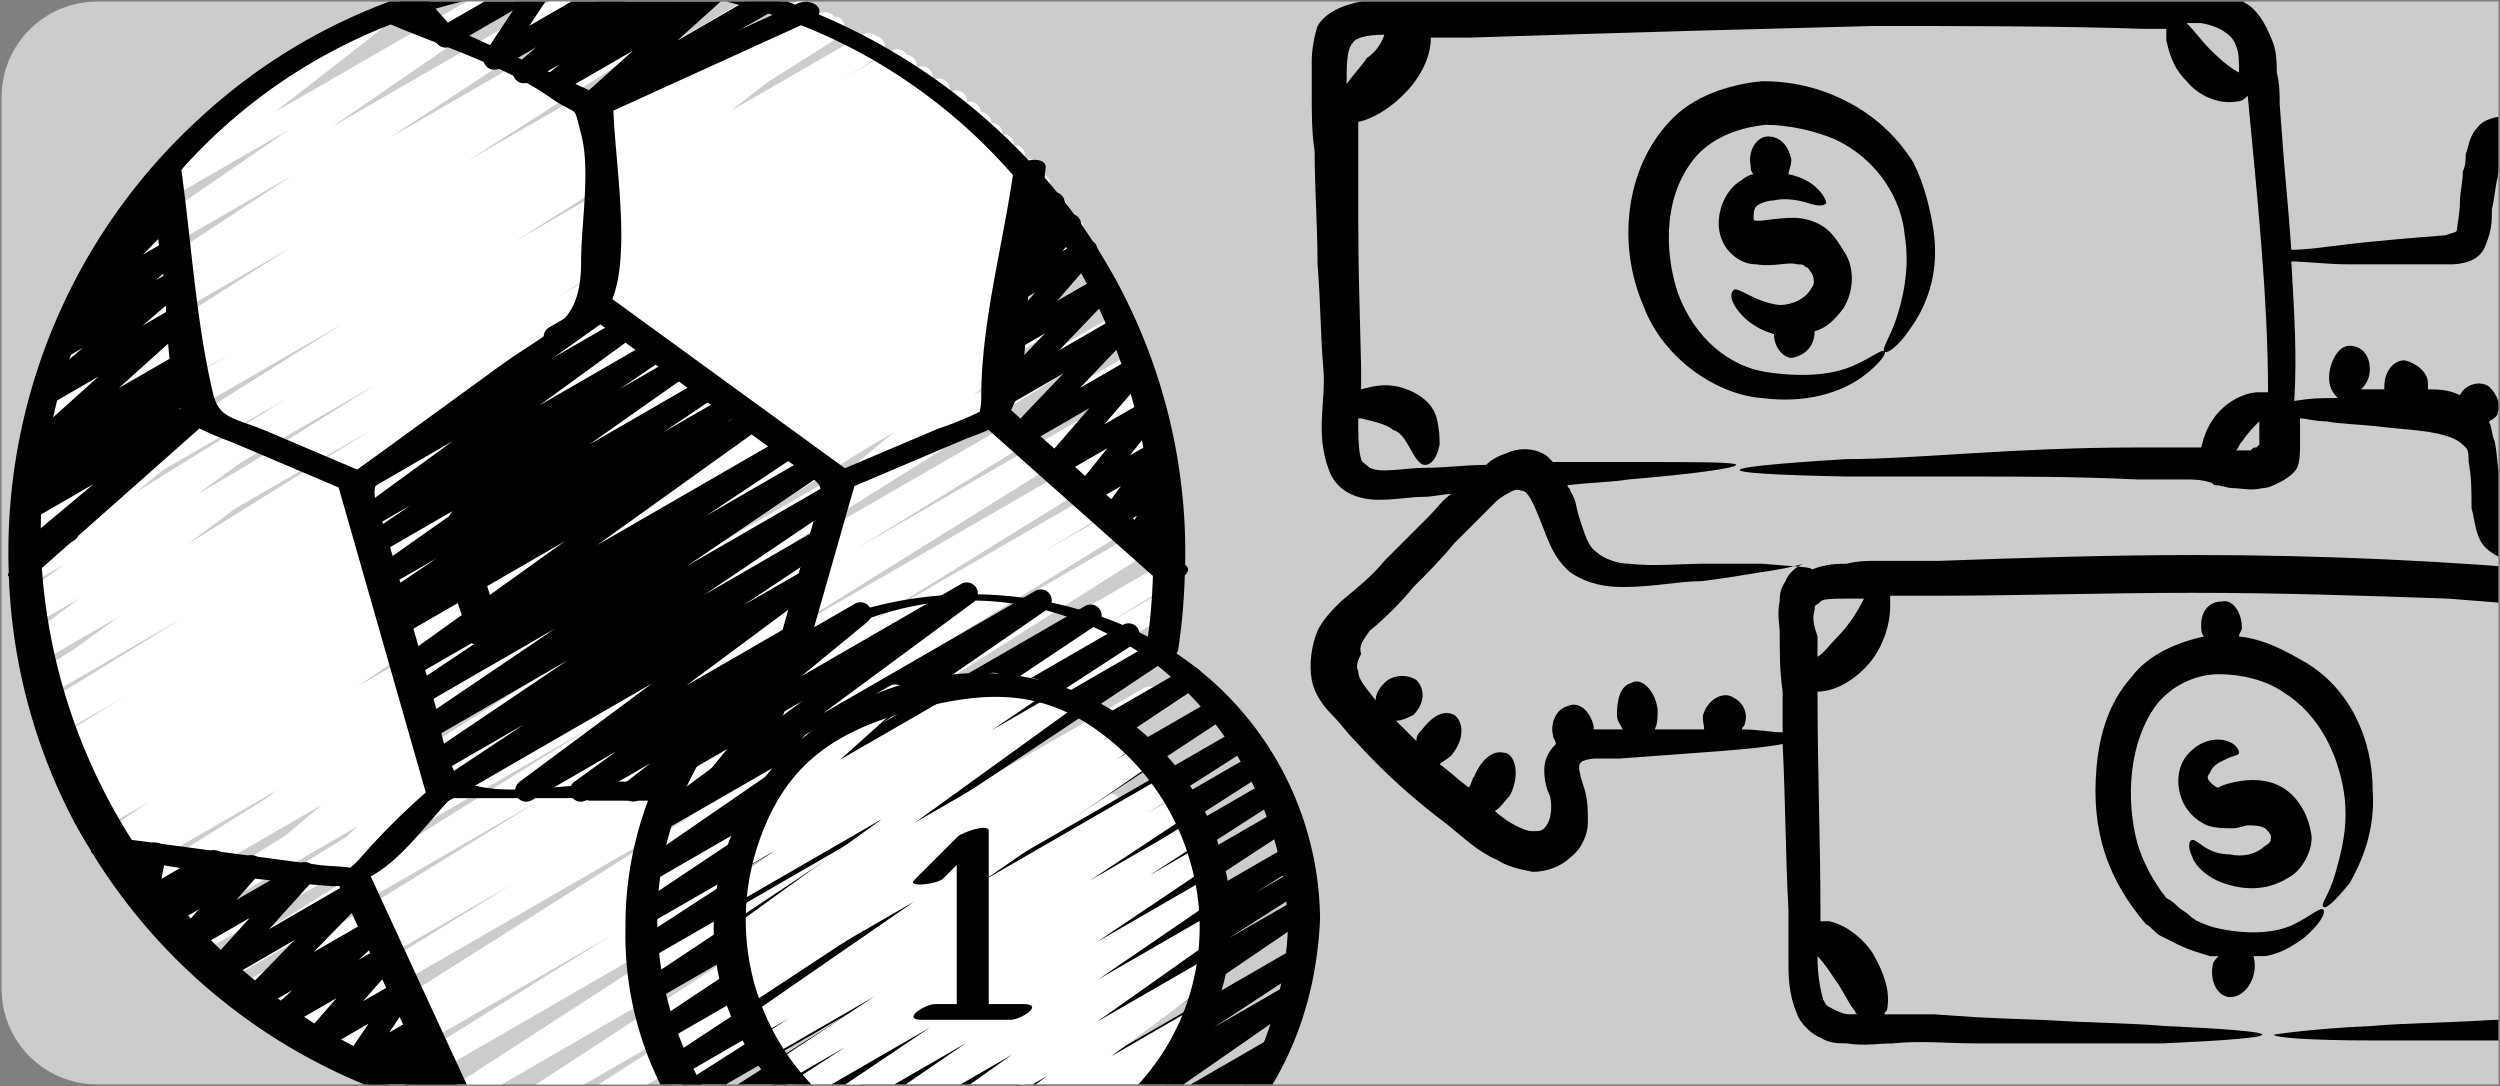 <?xml version="1.0" encoding="UTF-8"?>
<svg xmlns="http://www.w3.org/2000/svg" fill="none" viewBox="0 0 785 341">
  <rect x="0" y="0" width="785" height="341" fill="#808080" stroke="none"/>
  <g clip-path="url(#a)">
    <path fill="#fff" fill-opacity=".6" d="M.5 30.5c0-16.569 13.431-30 30-30h754v340h-754c-16.569 0-30-13.431-30-30v-280Z"></path>
    <g clip-path="url(#b)">
      <path fill="#fff" d="M177.128 355.066c-1.543.003-2.902-1.013-3.337-2.489-.435-1.48.159-3.067 1.457-3.899l53.461-34.3-66.764 38.545c-1.626.921-3.689.394-4.667-1.197-.981-1.591-.524-3.674 1.032-4.705l93.357-60.859-108.75 62.805c-1.619.882-3.648.336-4.61-1.238-.965-1.575-.524-3.626.997-4.671l109.734-71.078-123.348 71.218c-1.629.883-3.667.327-4.623-1.261-.956-1.59-.492-3.651 1.051-4.676l69.977-43.657-77.835 44.962c-1.639.904-3.702.346-4.658-1.264-.959-1.61-.464-3.686 1.114-4.696l22.117-13.532-26.549 15.329c-1.632.895-3.676.346-4.638-1.244-.963-1.591-.499-3.658 1.05-4.687l117.434-74.288-126.927 73.282c-1.635.889-3.68.327-4.632-1.27-.953-1.597-.476-3.661 1.079-4.68l71.441-44.044-76.073 43.891c-1.648.978-3.775.439-4.753-1.209-.981-1.648-.438-3.775 1.21-4.756l39.728-24.276-43.259 24.971c-1.638.921-3.715.371-4.68-1.241-.965-1.617-.467-3.706 1.121-4.712l95.453-59.093-100.571 58.061c-1.635.898-3.686.346-4.648-1.254-.959-1.6-.479-3.674 1.083-4.69l120.38-75.047-125.345 72.371c-1.645.978-3.775.441-4.756-1.203-.978-1.648-.441-3.776 1.203-4.757l90.243-55.568-93.897 54.209c-1.632.915-3.699.369-4.664-1.235-.968-1.603-.486-3.686 1.086-4.702l141.145-88.563-145.577 84.048c-1.629.883-3.667.327-4.623-1.263-.956-1.588-.492-3.648 1.051-4.674l141.062-88.392-145.085 83.76c-1.641.987-3.772.457-4.763-1.184-.987-1.642-.457-3.772 1.184-4.763l145.653-91.408-148.65 85.804c-1.645.918-3.718.356-4.674-1.267-.956-1.619-.445-3.708 1.149-4.705l29.054-17.615L27.9 253.746c-1.648.974-3.775.428-4.75-1.223-.975-1.648-.429-3.775 1.219-4.75l38.538-23.402-38.579 22.272c-1.638.905-3.699.346-4.658-1.26-.956-1.61-.464-3.69 1.114-4.699l71.364-43.66-71.307 41.164c-1.635.902-3.689.346-4.648-1.254-.959-1.6-.483-3.673 1.083-4.689l120.266-74.819-120.189 69.396c-1.645.978-3.775.441-4.756-1.204-.981-1.647-.441-3.775 1.203-4.756l81.483-50.076-80.803 46.638c-1.635.886-3.677.324-4.629-1.273-.953-1.598-.476-3.661 1.079-4.68l71.196-43.695-69.602 40.186c-1.638.943-3.731.403-4.705-1.219-.972-1.619-.47-3.721 1.133-4.724L116.52 135.033 10.99 195.954c-1.632.918-3.696.372-4.664-1.235-.965-1.603-.486-3.683 1.086-4.702l111.01-69.504L9.396 183.458c-1.645.99-3.778.46-4.769-1.185-.991-1.641-.46-3.778 1.184-4.765l84.722-52.645-81.15 46.866c-1.626.848-3.629.286-4.575-1.286-.946-1.568-.508-3.603 1.003-4.645l102.082-64.316-97.479 56.277c-1.641.988-3.775.454-4.763-1.187-.984-1.645-.451-3.775 1.191-4.763l65.621-40.846-60.842 35.125c-1.632.87-3.658.308-4.61-1.28-.949-1.587-.486-3.638 1.054-4.664l36.192-22.39-30.188 17.422c-1.632.933-3.712.396-4.686-1.213-.975-1.61-.489-3.702 1.095-4.715l80.781-51.527-73.346 42.364c-1.635.898-3.689.346-4.648-1.254-.959-1.601-.483-3.674 1.083-4.69l11.179-6.937-3.467 1.978c-1.622.924-3.686.394-4.667-1.197-.978-1.591-.524-3.67 1.032-4.705l73.237-48.149-60.795 35.128c-1.607.886-3.626.365-4.604-1.184-.981-1.553-.581-3.597.908-4.667l63.811-43.843-44.688 25.762c-1.578.911-3.594.448-4.613-1.064-1.019-1.511-.695-3.553.743-4.674L79.878 31.458c-1.473-.191-2.664-1.302-2.956-2.759-.292-1.457.378-2.94 1.667-3.686l37.188-21.501c1.578-.911 3.594-.448 4.614 1.064 1.019 1.511.695 3.553-.743 4.674L86.266 35.224l77.787-44.888c1.61-.921 3.664-.41 4.655 1.159.99 1.572.568 3.645-.959 4.702l-63.767 43.812 87.751-50.666c1.629-.975 3.737-.46 4.734 1.156.997 1.616.511 3.731-1.093 4.747l-73.228 48.142 90.431-52.206c1.632-.899 3.686-.346 4.645 1.254.962 1.6.482 3.674-1.08 4.689l-11.23 6.937 18.726-10.82c1.629-.911 3.686-.368 4.655 1.226.971 1.597.505 3.67-1.054 4.699L146.534 50.692l92.439-53.372c1.632-.873 3.661-.311 4.611 1.276.949 1.587.485 3.642-1.051 4.667L206.106 25.797 249.584.696c1.645-.984 3.775-.451 4.763 1.191.987 1.645.454 3.775-1.191 4.763l-65.487 40.761L260.1 5.595c1.635-.917 3.699-.368 4.667 1.235.965 1.603.486 3.683-1.089 4.702L161.485 75.917 272.73 11.691c1.635-.902 3.689-.346 4.648 1.254.959 1.6.483 3.674-1.083 4.689l-84.604 52.568L282.62 17.704c1.642-.988 3.775-.46 4.763 1.181.987 1.641.46 3.775-1.182 4.762L175.172 93.158l117.951-68.094c1.632-.902 3.686-.346 4.645 1.254.962 1.6.483 3.67-1.08 4.689L189.18 97.952l113.557-65.557a3.461 3.461 0 0 1 3.467-.048c1.079.603 1.759 1.74 1.775 2.978a3.471 3.471 0 0 1-1.693 3.026l-71.113 43.64 74.374-42.939c1.645-.981 3.772-.441 4.753 1.203.981 1.645.441 3.775-1.203 4.753l-81.578 50.149L316.65 46.009c1.641-.984 3.772-.451 4.756 1.194.984 1.641.451 3.772-1.191 4.756l-120.326 74.854 124.679-71.981c1.642-.908 3.702-.349 4.661 1.26.956 1.61.464 3.689-1.114 4.696l-71.336 43.64 73.317-42.307c1.641-.892 3.692-.327 4.642 1.28.952 1.607.46 3.677-1.112 4.683l-38.528 23.403 39.84-23c1.641-.892 3.692-.327 4.641 1.28.95 1.607.461 3.677-1.111 4.686l-29.13 17.65 29.679-17.129c1.639-.946 3.731-.403 4.706 1.216.971 1.622.47 3.724-1.134 4.728L196.978 172.304l148.516-85.741c1.636-.914 3.699-.368 4.668 1.235.965 1.603.485 3.686-1.089 4.702L208.116 180.835l142.982-82.537c1.642-.988 3.775-.457 4.763 1.184.987 1.642.457 3.772-1.184 4.76L213.45 192.827l142.385-82.197c1.632-.861 3.655-.292 4.598 1.295.943 1.584.482 3.632-1.051 4.658l-90.278 55.597 89.894-51.902c1.635-.898 3.689-.346 4.648 1.255.959 1.6.482 3.673-1.083 4.689l-120.405 75.095 119.532-69.005c1.635-.899 3.686-.346 4.648 1.254.959 1.6.48 3.673-1.082 4.689l-95.32 59.011 94.056-54.293c1.638-.908 3.702-.349 4.661 1.261.955 1.609.463 3.689-1.115 4.696l-39.957 24.387 37.071-21.397c1.639-.924 3.715-.371 4.677 1.242.965 1.613.47 3.702-1.117 4.708l-71.311 43.974 68.513-39.535c1.632-.933 3.712-.394 4.687 1.216.974 1.607.489 3.699-1.093 4.715l-117.446 74.257 114.221-65.942c1.638-.905 3.702-.346 4.657 1.264.959 1.61.464 3.686-1.114 4.696l-22.193 13.56 17.583-10.1c1.635-.946 3.73-.403 4.702 1.22.975 1.619.47 3.721-1.13 4.724L298.4 235.477l64.928-37.487c1.626-.928 3.696-.394 4.674 1.203.978 1.6.508 3.686-1.061 4.712L257.188 274.97l102.083-58.956c1.625-.946 3.711-.422 4.699 1.184.984 1.604.508 3.702-1.073 4.725l-93.329 60.829 83.731-48.336c1.635-1 3.768-.482 4.768 1.153.997 1.638.48 3.772-1.155 4.769L303.4 274.685l43.383-25.038c1.617-.883 3.639-.35 4.611 1.213.968 1.562.552 3.61-.953 4.667l-59.156 39.535 43.5-25.162c1.607-.911 3.645-.406 4.636 1.149.993 1.559.593 3.62-.912 4.69l-38.874 27.051 16.646-9.586c1.648-.863 3.68-.273 4.61 1.337.931 1.61.426 3.664-1.143 4.661l-87.537 50.549c-1.604.889-3.62.375-4.604-1.172-.984-1.546-.597-3.59.886-4.667l38.843-27.051-64.907 37.456c-1.616.879-3.638.349-4.607-1.213-.971-1.565-.555-3.613.953-4.671l59.175-39.535-79.089 45.701c-.527.305-1.127.467-1.733.467Z"></path>
      <path fill="#fff" d="M101.15 278.057c-1.422-.004-2.699-.874-3.219-2.198a3.463 3.463 0 0 1 .854-3.803l13.471-12.56-27.267 15.738c-1.553.873-3.518.425-4.54-1.035-1.022-1.461-.771-3.458.581-4.62l20.114-16.91-34.798 20.117c-1.581.905-3.594.435-4.607-1.079-1.016-1.515-.683-3.556.759-4.671l24.6-18.958-38.687 22.292c-1.61.956-3.689.463-4.696-1.118-1.006-1.581-.575-3.673.972-4.727l15.951-11.176-25.517 14.748c-1.61.904-3.651.387-4.636-1.182-.984-1.565-.565-3.629.953-4.686l15.634-10.661-15.7 9.064c-1.6.918-3.635.426-4.639-1.121-1-1.546-.619-3.606.87-4.689l38.351-27.778-39.897 23.025c-1.616.908-3.661.381-4.639-1.191-.981-1.574-.549-3.638.978-4.689l5.89-3.928-5.55 3.204c-1.594.914-3.619.429-4.626-1.108-1.003-1.534-.641-3.588.832-4.683l45.542-33.576-45.958 26.53c-1.597.918-3.635.426-4.636-1.12-1.003-1.55-.622-3.607.87-4.693l41.932-30.391-41.862 24.149c-1.6.934-3.645.448-4.655-1.102-1.01-1.549-.625-3.619.873-4.702l39.249-28.645-38.036 21.965c-1.584.908-3.604.432-4.613-1.095-1.01-1.524-.664-3.569.794-4.674l35.211-26.587-33.118 19.129c-1.591.898-3.61.406-4.61-1.127-.997-1.531-.635-3.575.832-4.671l19.418-14.233-16.805 9.677c-1.556.892-3.537.448-4.566-1.022-1.029-1.47-.765-3.483.606-4.639L52.814 137.02c-.238-1.425.432-2.854 1.686-3.578l8.484-4.855c1.556-.892 3.537-.45 4.566 1.023 1.029 1.47.765 3.48-.606 4.638l-26.829 22.527 37.801-21.812c1.591-.892 3.6-.4 4.597 1.127 1 1.524.644 3.562-.81 4.664l-19.421 14.23L88.882 139.63c1.587-.93 3.626-.46 4.642 1.073 1.019 1.534.66 3.597-.813 4.696l-35.195 26.565 45.53-26.286c1.597-.933 3.645-.447 4.651 1.102 1.01 1.55.625 3.62-.873 4.702l-39.284 28.661 43.64-25.2c1.597-.918 3.635-.422 4.635 1.124 1.004 1.546.623 3.607-.869 4.689l-41.955 30.407 41.713-24.06c1.591-.911 3.62-.425 4.623 1.108 1.006 1.534.641 3.588-.829 4.683l-45.52 33.563 45.478-26.254c1.619-.92 3.677-.397 4.661 1.188.981 1.581.537 3.66-1.007 4.702l-5.848 3.899 4.296-2.477c1.597-.917 3.632-.425 4.635 1.121 1.001 1.546.62 3.607-.87 4.693l-38.357 27.784 37.942-21.904c1.612-.908 3.651-.388 4.635 1.178.984 1.568.565 3.632-.952 4.689l-15.663 10.668 14.329-8.268c1.607-.911 3.645-.403 4.635 1.153.994 1.556.594 3.616-.911 4.686l-15.973 11.189 14.706-8.496c1.578-.908 3.595-.435 4.607 1.079 1.013 1.515.683 3.553-.758 4.671l-24.588 18.948 23.867-13.808c1.556-.892 3.537-.451 4.565 1.019 1.029 1.47.766 3.483-.606 4.639l-20.114 16.903 19.422-11.201c1.53-.902 3.492-.502 4.55.927 1.054 1.429.86 3.423-.451 4.623l-13.478 12.579.638-.359c1.648-.863 3.68-.273 4.61 1.337.93 1.61.426 3.664-1.143 4.661l-26.924 15.564c-.533.314-1.143.473-1.762.467ZM271.371 151.4c-1.464 0-2.772-.918-3.264-2.296-.495-1.378-.073-2.918 1.057-3.848l11.399-9.414-22.286 12.888c-1.59.904-3.61.419-4.613-1.112-1.003-1.527-.648-3.572.813-4.673l10.985-8.144-14.69 8.483c-1.6.915-3.639.416-4.636-1.136-.997-1.553-.606-3.61.889-4.69l9.017-6.407-12.331 7.109c-1.601.889-3.617.384-4.607-1.159-.988-1.54-.607-3.584.87-4.667l16.459-11.668-20.511 11.839c-1.597.908-3.622.416-4.622-1.124-1.001-1.54-.629-3.591.85-4.68l34.081-24.809-40.38 23.304c-1.603.886-3.622.375-4.607-1.171-.984-1.546-.593-3.591.889-4.671l32.538-22.713-38.011 21.917c-1.604.911-3.642.406-4.633-1.15-.993-1.559-.593-3.619.908-4.689l34.757-24.324-40.408 23.365c-1.613.924-3.664.409-4.655-1.159-.99-1.572-.568-3.642.959-4.702l28.235-19.349L198.8 105.61c-1.609.921-3.664.41-4.654-1.162-.991-1.569-.569-3.642.959-4.699l29.505-20.241-34.401 19.866c-1.604.915-3.639.413-4.636-1.137-.997-1.552-.606-3.613.889-4.689l42.31-30.213-39.3 22.673c-1.613.908-3.654.387-4.635-1.178-.985-1.568-.565-3.632.952-4.689l17.339-11.833-13.656 7.893c-1.606.924-3.657.419-4.651-1.146-.997-1.565-.584-3.635.933-4.699l18.866-13.179-15.148 8.741c-1.575.892-3.575.422-4.588-1.079-1.013-1.505-.698-3.534.724-4.658l31.963-24.914-28.099 16.224c-1.416.81-3.203.521-4.296-.692-1.092-1.21-1.19-3.019-.241-4.343l6.674-9.163-2.137 1.229c-1.648.86-3.68.27-4.61-1.34-.93-1.607-.425-3.664 1.143-4.661l16.307-9.404c1.416-.81 3.203-.521 4.296.689 1.092 1.213 1.19 3.023.238 4.347l-6.665 9.147 57.195-33.042c1.578-.914 3.591-.451 4.61 1.06 1.022 1.511.695 3.556-.74 4.677l-31.963 24.946 41.713-24.085c1.61-.924 3.658-.419 4.652 1.146.997 1.565.584 3.635-.934 4.699l-18.859 13.179 24.2-13.976c1.609-.873 3.619-.346 4.591 1.203.974 1.549.578 3.588-.908 4.658l-17.39 11.852 21.371-12.332c1.6-.914 3.639-.413 4.636 1.137.997 1.553.606 3.613-.889 4.689l-42.31 30.201 49.349-28.48c1.612-.921 3.664-.41 4.654 1.159.991 1.572.568 3.645-.959 4.702l-29.53 20.253 33.442-19.304c1.61-.895 3.638-.375 4.623 1.184.981 1.559.571 3.613-.931 4.677l-28.203 19.339 31.607-18.272c1.607-.908 3.642-.403 4.635 1.153.994 1.556.594 3.616-.911 4.689l-34.753 24.324 38.938-22.473c1.603-.889 3.619-.375 4.604 1.172.984 1.546.597 3.591-.889 4.67l-32.535 22.714 27.245-15.732c1.594-.908 3.62-.413 4.623 1.127 1 1.537.625 3.591-.851 4.68l-34.068 24.838 28.283-16.329c1.604-.924 3.655-.425 4.651 1.133 1.001 1.559.597 3.629-.911 4.699L304.81 94.894l11.179-6.452c1.6-.905 3.626-.403 4.623 1.14.994 1.543.613 3.594-.87 4.68l-9.017 6.423 3.877-2.242c1.59-.905 3.61-.419 4.613 1.111 1.003 1.527.648 3.572-.813 4.674l-10.998 8.15 5.709-3.296c1.562-.92 3.572-.482 4.61 1.01 1.035 1.489.746 3.527-.664 4.67l-11.398 9.398 5.813-3.349a3.472 3.472 0 0 1 3.55-.102c1.114.623 1.797 1.804 1.778 3.077a3.465 3.465 0 0 1-1.86 3.026l-41.831 24.149c-.53.298-1.13.45-1.74.438Z"></path>
      <path fill="#000" d="M362.198 177.943a3.471 3.471 0 0 1-2.896-1.572 3.474 3.474 0 0 1-.276-3.283l.499-1.124-1.108.632c-1.353.778-3.055.559-4.166-.537-1.111-1.095-1.352-2.797-.594-4.159l3.337-5.937-6.394 3.689c-1.423.819-3.226.531-4.318-.695-1.092-1.222-1.178-3.045-.203-4.366l5.902-7.943-9.712 5.619c-1.442.835-3.277.524-4.366-.74-1.089-1.266-1.121-3.124-.079-4.429l9.896-12.366-15.259 8.823c-1.464.845-3.324.508-4.404-.797-1.076-1.305-1.057-3.194.051-4.473l13.926-16.107-20.412 11.792c-1.493.851-3.385.482-4.449-.87-1.06-1.353-.971-3.28.21-4.528l16.558-17.338-18.806 10.849c-1.492.86-3.394.495-4.461-.861-1.063-1.356-.971-3.289.219-4.537l17.164-17.942-10.48 6.039c-1.464.845-3.325.508-4.404-.794-1.076-1.305-1.057-3.197.051-4.476l11.789-13.637-5.201 2.997c-1.457.829-3.299.495-4.375-.791-1.077-1.286-1.077-3.159-.003-4.445l5.321-6.312c-1.41.422-2.934-.089-3.801-1.276-.866-1.191-.889-2.797-.057-4.01l3.636-5.293a3.55 3.55 0 0 1-1.34-.603 3.465 3.465 0 0 1-1.308-3.572l2.397-10.401-.165-.257a3.461 3.461 0 0 1-.353-2.635c.235-.889.816-1.648 1.616-2.111l1.385-.791a3.529 3.529 0 0 1 3.803.209 3.471 3.471 0 0 1 1.318 3.572l-1.429 6.166 2.696-1.553c1.403-.81 3.181-.54 4.28.651 1.098 1.187 1.228 2.978.314 4.315l-2.464 3.591 3.045-1.753c1.457-.829 3.299-.498 4.375.784 1.076 1.286 1.08 3.156.01 4.445l-5.153 6.102 5.851-3.369c1.467-.845 3.328-.508 4.404.794 1.079 1.305 1.057 3.197-.048 4.477l-11.789 13.643 13.628-7.864c1.495-.864 3.394-.498 4.46.857 1.067 1.356.975 3.289-.215 4.537l-17.244 17.977 18.812-10.846c1.492-.854 3.384-.483 4.448.87 1.061 1.352.972 3.276-.209 4.524l-16.552 17.301 17.209-9.935c1.467-.841 3.327-.505 4.404.797 1.076 1.305 1.057 3.194-.048 4.477l-13.935 16.116 13.436-7.747c1.442-.825 3.271-.511 4.353.749 1.086 1.264 1.121 3.118.086 4.42l-9.89 12.36 8.322-4.794c1.422-.819 3.225-.524 4.318.702 1.092 1.225 1.174 3.048.196 4.368l-5.896 7.941 2.839-1.635c1.352-.778 3.054-.553 4.162.543 1.112 1.095 1.35 2.797.588 4.159l-3.385 6.02a3.518 3.518 0 0 1 3.502.695c1.121 1.007 1.464 2.62.848 3.994l-1.388 3.093c.75.279 1.378.816 1.775 1.511.953 1.657.384 3.775-1.27 4.731l-5.4 3.121c-.531.301-1.128.457-1.734.451ZM185.684 35.792c-1.435 0-2.724-.886-3.235-2.226a3.469 3.469 0 0 1 .921-3.823l15.37-13.808-23.765 13.719c-1.565.873-3.543.41-4.553-1.076-1.013-1.483-.724-3.493.664-4.632l4.654-3.737-9.468 5.464c-1.555.918-3.552.486-4.594-.987-1.041-1.473-.778-3.499.607-4.658l6.143-5.223-11.477 6.623c-1.394.806-3.159.546-4.261-.625-1.102-1.175-1.254-2.95-.365-4.293l8.753-13.227-19.421 11.195c-1.423.819-3.223.53-4.315-.692l-7.131-7.963-3.35 1.94c-1.66.959-3.784.387-4.743-1.273-.959-1.664-.387-3.788 1.276-4.747l5.791-3.334c1.423-.819 3.223-.53 4.315.692l7.15 7.991 29.709-17.154c1.39-.803 3.156-.546 4.257.629 1.105 1.172 1.254 2.946.369 4.289l-8.747 13.233 31.778-18.352c1.556-.902 3.54-.467 4.575 1.003 1.032 1.467.778 3.48-.593 4.642l-6.15 5.223 16.43-9.48c1.569-.892 3.559-.432 4.575 1.06 1.019 1.489.724 3.511-.676 4.648l-4.648 3.718 12.484-7.214c1.524-.819 3.419-.387 4.442 1.01 1.019 1.397.854 3.334-.391 4.537L212.7 12.723l26.537-15.313c1.076-.683 2.438-.724 3.55-.102 1.114.622 1.797 1.8 1.778 3.077-.016 1.273-.731 2.435-1.861 3.026l-55.286 31.902a3.364 3.364 0 0 1-1.734.479ZM141.387 349.481c-.48.01-.953-.086-1.388-.276-1.003-.426-1.749-1.302-2.013-2.359l-1.054-4.251-4.791 2.775c-1.257.723-2.835.587-3.949-.34a3.463 3.463 0 0 1-1.051-3.823l1.676-4.683-8.509 4.905c-1.464.835-3.315.499-4.391-.797-1.073-1.295-1.064-3.178.029-4.46l.546-.632-3.836 2.206c-1.397.8-3.159.534-4.257-.644-1.099-1.178-1.242-2.956-.346-4.296l7.677-11.395-16.285 9.398c-1.47.854-3.34.518-4.42-.794-1.079-1.311-1.048-3.213.07-4.489l10.592-12.119-17.653 10.188c-1.527.842-3.438.42-4.467-.987-1.032-1.407-.857-3.359.403-4.559l7.845-7.16-11.792 6.798c-1.499.867-3.407.492-4.47-.873-1.064-1.369-.956-3.309.254-4.55l16.646-17.069-23.527 13.608c-1.48.851-3.356.502-4.429-.825-1.07-1.328-1.019-3.236.121-4.502l13.805-15.26-18.999 10.938c-1.467.845-3.331.502-4.407-.806-1.073-1.308-1.048-3.201.067-4.48l7.344-8.322-10.487 6.049c-1.489.863-3.385.501-4.455-.845-1.07-1.349-.987-3.276.187-4.531l1.035-1.101-1.048.603c-1.171.67-2.626.603-3.727-.175-1.102-.778-1.654-2.127-1.413-3.454l1.387-7.344-2.899 1.67a3.338 3.338 0 0 1-2.934.251c-.968-.349-1.73-1.114-2.08-2.083l-1.299-3.673c-1.511-.124-2.765-1.216-3.102-2.696-.333-1.479.333-3.003 1.645-3.762l1.813-1.048a3.472 3.472 0 0 1 2.934-.241 3.456 3.456 0 0 1 2.08 2.079l1.095 3.08 5.798-3.343a3.467 3.467 0 0 1 3.727.175c1.105.777 1.654 2.124 1.413 3.451l-1.387 7.347 14.748-8.538c1.489-.873 3.394-.517 4.467.832 1.073 1.353.991 3.289-.197 4.543l-1.032 1.102 8.515-4.918c1.47-.841 3.334-.502 4.407.806 1.076 1.309 1.048 3.204-.064 4.48l-7.344 8.322L94 271.16c1.476-.85 3.356-.501 4.429.826 1.07 1.327 1.019 3.235-.121 4.502l-13.795 15.259 26.356-15.259c1.502-.876 3.419-.505 4.486.867 1.067 1.375.953 3.327-.27 4.565l-16.646 17.069 18.034-10.404c1.527-.842 3.438-.416 4.47.987 1.029 1.407.854 3.359-.406 4.563l-7.916 7.245 7.63-4.432c1.47-.851 3.34-.515 4.419.797 1.08 1.311 1.051 3.213-.069 4.489l-10.592 12.151 11.271-6.506c1.397-.8 3.162-.533 4.261.645 1.098 1.178 1.241 2.956.346 4.296l-7.68 11.395 8.378-4.855c1.464-.845 3.325-.514 4.404.784 1.08 1.302 1.064 3.188-.032 4.474l-.695.832a3.461 3.461 0 0 1 3.543.908c.912.952 1.207 2.34.759 3.578l-1.673 4.683.597-.349a3.471 3.471 0 0 1 5.105 2.165l1.337 5.417c1.305.416 2.242 1.562 2.394 2.924.149 1.362-.518 2.683-1.699 3.375l-1.47.851c-.536.317-1.146.482-1.768.479ZM7.453 178.346c-1.454-.003-2.753-.918-3.248-2.286-.498-1.369-.086-2.902 1.029-3.839l24.159-20.231-19.38 11.195c-1.584.908-3.604.429-4.613-1.095-1.01-1.524-.664-3.572.794-4.677l7.29-5.48-2.775 1.581c-1.594.937-3.642.457-4.655-1.086-1.016-1.546-.638-3.616.854-4.705l3.813-2.816c-1.505.2-2.962-.607-3.6-1.984-.635-1.378-.302-3.01.826-4.03l23.022-20.681-15.037 8.683c-1.549.88-3.511.441-4.54-1.013-1.029-1.454-.791-3.448.552-4.619l13.983-11.992-4.959 2.864c-1.549.892-3.518.46-4.553-.994-1.035-1.457-.797-3.461.549-4.629l8.623-7.471c-1.527.572-3.245.006-4.131-1.362-.886-1.369-.702-3.169.448-4.324l12.63-12.805a3.468 3.468 0 0 1-2.924-2.089c-.508-1.184-.318-2.556.495-3.556l13.437-16.646c-.276-1.451.397-2.918 1.676-3.654l2.985-1.727c1.445-.835 3.28-.521 4.366.749 1.086 1.27 1.114 3.131.067 4.432l-5.41 6.699 2.477-1.429c1.505-.892 3.438-.521 4.508.864 1.07 1.384.94 3.346-.298 4.582L44.861 79.953l8.487-4.902c1.546-.873 3.502-.438 4.531 1.006 1.029 1.445.803 3.435-.527 4.61l-8.42 7.303 5.791-3.334c1.549-.879 3.511-.441 4.54 1.013 1.029 1.451.791 3.448-.552 4.62l-13.97 11.992 11.541-6.667c1.527-.819 3.423-.387 4.442 1.013 1.022 1.397.854 3.334-.391 4.537l-23.035 20.71 21.003-12.125c1.594-.933 3.642-.457 4.658 1.089 1.013 1.546.638 3.613-.857 4.702l-2.289 1.692c1.613-.65 3.458-.012 4.318 1.499.86 1.508.47 3.423-.911 4.474l-7.268 5.473 4.667-2.692c1.556-.876 3.524-.429 4.546 1.035 1.022 1.464.765 3.467-.594 4.626l-40.192 33.61c.873 1.651.283 3.693-1.333 4.626L9.174 177.86a3.424 3.424 0 0 1-1.721.486ZM139.361 251.809c-1.527 0-2.876-1-3.318-2.464-.441-1.46.124-3.042 1.397-3.889l27.048-17.977-26.105 15.072c-1.613.895-3.645.368-4.622-1.197-.978-1.566-.559-3.62.952-4.677l43.434-29.289-42.774 24.688c-1.612.886-3.632.359-4.606-1.197-.975-1.559-.569-3.603.93-4.67l42.516-28.791-41.849 24.165c-1.623.921-3.68.4-4.661-1.184-.985-1.585-.54-3.661 1.003-4.703l28.438-18.964-27.374 15.799c-1.601.905-3.626.406-4.623-1.14-.994-1.543-.613-3.594.87-4.677l51.241-36.693-51.213 29.562c-1.628.975-3.737.461-4.734-1.155-.997-1.613-.511-3.731 1.093-4.747l3.965-2.6-2.372 1.387c-1.619.937-3.689.423-4.679-1.165-.991-1.587-.543-3.677 1.009-4.718l16.739-11.255-15.428 8.871c-1.606.936-3.667.441-4.67-1.128-1.003-1.568-.587-3.651.94-4.714l30.829-21.702-30.032 17.339c-1.61.895-3.639.378-4.62-1.181-.981-1.559-.571-3.613.93-4.68l13.713-9.357-12.354 7.084c-1.59.898-3.61.406-4.61-1.127-.997-1.534-.635-3.579.832-4.674l29.601-21.577-28.88 16.716c-1.604.927-3.655.426-4.652-1.133-1-1.559-.596-3.629.912-4.699l61.147-43.406a3.475 3.475 0 0 1 1.727-3.184l14.9-8.592c1.6-.892 3.617-.384 4.604 1.156.991 1.543.61 3.588-.867 4.67l-17.186 12.199 21.326-12.31c1.597-.933 3.645-.448 4.655 1.102 1.01 1.549.625 3.62-.873 4.702l-29.604 21.571 35.373-20.431c1.616-.94 3.683-.429 4.677 1.153.993 1.581.558 3.664-.985 4.714l-13.687 9.341 17.243-9.953c1.604-.899 3.629-.394 4.62 1.155.991 1.55.603 3.601-.889 4.68l-30.842 21.714 36.274-20.952c1.613-.895 3.645-.368 4.623 1.197.975 1.566.559 3.62-.952 4.677l-16.647 11.201 20.336-11.741c1.622-.924 3.686-.393 4.667 1.197.978 1.591.521 3.671-1.035 4.706l-4.089 2.689 6.851-3.959c1.601-.905 3.626-.404 4.62 1.139.997 1.543.616 3.598-.867 4.68l-51.203 36.684 59.055-34.09c1.619-.92 3.677-.397 4.661 1.185.981 1.584.536 3.66-1.007 4.705l-28.479 18.996 32.924-19.006c1.61-.882 3.633-.355 4.607 1.201.975 1.558.569 3.603-.93 4.67l-42.504 28.823 45.085-26.042c1.62-.94 3.69-.425 4.68 1.162.991 1.591.543 3.677-1.013 4.718l-43.405 29.264 35.589-20.551c1.619-.921 3.679-.401 4.66 1.184.985 1.584.54 3.661-1.006 4.702l-27.048 17.986 19.885-11.471c1.591-.905 3.607-.419 4.613 1.108 1.004 1.53.648 3.575-.812 4.677l-41.567 30.858 32.661-18.866c1.597-.918 3.635-.426 4.635 1.121 1.004 1.546.623 3.606-.87 4.689l-13.1 9.49 5.792-3.337c1.574-.879 3.559-.403 4.565 1.096 1.007 1.495.699 3.514-.711 4.641l-7.49 5.817.181-.102c1.448-.835 3.283-.517 4.369.756 1.083 1.27 1.108 3.134.057 4.432l-8.852 10.875c1.699-.699 3.648.05 4.442 1.708.797 1.657.162 3.645-1.445 4.534l-15.779 9.106c-1.448.835-3.283.517-4.369-.753-1.083-1.273-1.108-3.137-.057-4.435l8.788-10.798-27.743 16.021c-1.578.895-3.575.425-4.588-1.077-1.013-1.505-.698-3.534.724-4.658l7.477-5.813-20.044 11.576c-1.6.918-3.635.426-4.638-1.121-1-1.546-.619-3.606.873-4.692l13.106-9.494-26.562 15.336c-1.59.882-3.591.39-4.588-1.127-.997-1.521-.65-3.553.794-4.658l41.545-30.858-63.548 36.684c-.53.311-1.133.473-1.746.47Z"></path>
      <path fill="#000" d="M313.868 396.465c-1.492 0-2.819-.956-3.292-2.372-.47-1.416.016-2.975 1.21-3.87l37.268-27.385-56.709 32.738c-1.607.898-3.632.387-4.62-1.169-.984-1.552-.587-3.606.908-4.676l48.448-33.681-61.687 35.608c-1.623.892-3.658.355-4.626-1.223-.972-1.574-.53-3.635 1-4.68l29.089-19.002-35.938 20.746c-1.612.904-3.651.387-4.635-1.182-.984-1.565-.565-3.629.952-4.689l68.301-46.469-78.114 45.081c-1.636.997-3.769.474-4.763-1.165-.997-1.635-.473-3.768 1.165-4.762l24.587-15.662-28.549 16.478c-1.638.99-3.772.466-4.759-1.175-.991-1.638-.467-3.772 1.174-4.759l14.066-8.865-16.501 9.522c-1.629.975-3.737.46-4.734-1.156-.997-1.613-.508-3.73 1.092-4.746l64.402-42.183-69.186 39.941c-1.632.959-3.731.429-4.715-1.187s-.492-3.725 1.108-4.734l48.419-31.093-50.883 29.372c-1.622.87-3.642.317-4.597-1.254-.959-1.575-.518-3.62 1-4.661l46.609-29.826-48.171 27.813c-1.632.959-3.731.428-4.715-1.188-.984-1.616-.492-3.724 1.108-4.733l45.139-28.848-45.777 26.419c-1.629.974-3.737.46-4.734-1.156-.994-1.613-.508-3.731 1.092-4.747l71.676-47.164-72.682 41.964c-1.616.905-3.658.381-4.639-1.194-.978-1.572-.549-3.639.978-4.69l75.927-50.542-75.949 43.85c-1.616.892-3.648.362-4.623-1.21-.972-1.572-.543-3.629.975-4.68l68.798-45.761-66.681 38.5c-1.622.892-3.661.355-4.629-1.223-.968-1.574-.527-3.635 1-4.68l41.428-26.917-38.361 22.145c-1.625 1.013-3.765.518-4.778-1.108-1.013-1.628-.518-3.765 1.108-4.781l52.879-35.303-47.856 27.626c-1.613.92-3.664.409-4.655-1.159-.99-1.572-.568-3.645.956-4.702l52.019-35.811-44.707 25.768c-1.591.892-3.6.4-4.597-1.127-1.001-1.527-.645-3.566.809-4.664l47.263-34.893-33.293 19.224c-1.562.889-3.543.439-4.569-1.041-1.022-1.476-.746-3.489.635-4.639l23.432-19.262c-1.534-.08-2.832-1.159-3.191-2.652-.359-1.492.308-3.041 1.635-3.813l31.871-18.386c1.562-.889 3.543-.435 4.565 1.041 1.026 1.477.75 3.493-.632 4.639l-20.786 17.091 50.222-28.991c1.59-.911 3.619-.425 4.623 1.108 1.006 1.534.641 3.588-.829 4.683l-47.254 34.887 66.729-38.516c1.607-.882 3.626-.365 4.604 1.188.981 1.549.584 3.597-.908 4.667l-51.984 35.817 63.858-36.871c1.623-.965 3.722-.454 4.719 1.149.996 1.604.527 3.709-1.055 4.741l-52.873 35.337 61.23-35.372c1.622-.893 3.658-.356 4.629 1.222.969 1.575.527 3.635-1 4.68L314.9 228.977l47.539-27.444c1.616-.892 3.652-.362 4.623 1.21.975 1.568.546 3.629-.975 4.676l-68.783 45.736 75.095-43.354c1.616-.909 3.661-.381 4.639 1.19.981 1.575.549 3.639-.978 4.69l-75.962 50.565 81.636-47.111c1.629-.975 3.737-.46 4.734 1.156.997 1.613.511 3.73-1.092 4.746l-71.66 47.165 75.6-43.647c1.622-.87 3.641-.317 4.6 1.254.956 1.572.518 3.62-1 4.661l-45.167 28.839 46.221-26.702c1.623-.87 3.642-.318 4.601 1.254.955 1.575.517 3.62-1 4.661l-46.533 29.826 47.384-27.356c1.628-.927 3.698-.394 4.676 1.207.975 1.6.505 3.686-1.063 4.708l-48.46 31.09 48.177-27.813c1.623-.924 3.686-.397 4.667 1.194.978 1.59.524 3.673-1.032 4.708l-64.331 42.142 64.074-36.995c1.629-.899 3.677-.35 4.639 1.241.962 1.594.498 3.661-1.054 4.686l-14.275 9.017 11.744-6.775c1.629-.911 3.687-.368 4.655 1.226.968 1.593.502 3.67-1.054 4.699l-24.527 15.611 21.812-12.554c1.61-.895 3.642-.375 4.623 1.184.981 1.559.572 3.613-.93 4.677l-68.307 46.469 63.992-36.941c1.054-.647 2.378-.686 3.467-.095a3.471 3.471 0 0 1 1.816 2.956c.035 1.238-.594 2.4-1.648 3.051l-29.041 18.967 24.142-13.912c1.607-.899 3.636-.385 4.62 1.168.987 1.556.587 3.607-.908 4.68l-48.454 33.687 39.535-22.841c1.591-.889 3.601-.397 4.598 1.127.997 1.527.644 3.565-.813 4.664l-37.246 27.384 23.092-13.332c1.578-.889 3.575-.409 4.584 1.096 1.007 1.508.683 3.537-.742 4.654l-20.114 15.469a3.466 3.466 0 0 1 1.66 3.003 3.463 3.463 0 0 1-1.736 2.96l-30.922 17.846c-1.578.889-3.575.413-4.584-1.095-1.007-1.505-.683-3.534.743-4.655l9.252-7.115-32.147 18.555c-.527.308-1.124.47-1.734.47Z"></path>
      <path fill="#fff" d="M297.685 368.674c-1.492 0-2.816-.956-3.289-2.372-.473-1.416.016-2.975 1.21-3.87l33.236-24.603-46.27 26.705c-1.603.924-3.651.425-4.651-1.134s-.597-3.629.914-4.702l38.999-27.568-48.044 27.743c-1.616.936-3.683.428-4.677-1.153-.994-1.581-.559-3.667.988-4.715l37.369-25.565-43.564 25.149c-1.619.937-3.689.423-4.68-1.165-.99-1.587-.543-3.676 1.01-4.718l35.858-24.114-39.484 22.797c-1.622.892-3.658.355-4.629-1.223-.968-1.575-.527-3.635 1-4.68l16.389-10.674-18.329 10.579c-1.619.892-3.651.359-4.626-1.21-.971-1.571-.543-3.629.978-4.68l31.21-20.64-32.493 18.767c-1.622.88-3.651.337-4.613-1.238-.965-1.575-.524-3.629.997-4.671l9.233-5.965-9.363 5.41c-1.61.908-3.648.397-4.636-1.165-.987-1.562-.578-3.623.931-4.69l52.45-36.246-52.892 30.518c-1.622.88-3.651.337-4.613-1.238-.965-1.575-.524-3.629.997-4.67l5.632-3.636-3.632 2.08c-1.622.883-3.651.337-4.613-1.238-.965-1.575-.524-3.626.997-4.671l3.413-2.213-.692.397c-1.6.918-3.635.423-4.639-1.124-1-1.546-.619-3.603.873-4.689l49.063-35.436-44.786 25.851c-1.61.882-3.629.358-4.604-1.201-.974-1.555-.568-3.603.931-4.667l14.681-9.966-9.017 5.182c-1.61.92-3.664.409-4.655-1.163-.99-1.568-.568-3.641.959-4.699l7.157-4.924c-1.556.591-3.315-.013-4.185-1.432-.87-1.422-.607-3.261.629-4.381l21.078-18.838c-1.6.07-3.038-.962-3.483-2.498-.444-1.534.216-3.175 1.604-3.972l26.057-15.043c1.54-.892 3.502-.47 4.543.968 1.042 1.442.826 3.435-.501 4.62l-19.587 17.542 46.472-26.836c1.61-.92 3.664-.409 4.655 1.163.991 1.568.568 3.641-.959 4.699l-6.804 4.679 15.259-8.807c1.616-.921 3.67-.403 4.658 1.175.984 1.575.552 3.651-.981 4.699l-14.656 9.941 21.126-12.195c1.597-.915 3.636-.423 4.636 1.123 1.003 1.547.619 3.607-.87 4.69l-49.079 35.436 58.769-33.937c1.632-1.001 3.769-.486 4.769 1.146 1 1.635.486 3.768-1.149 4.769l-3.468 2.254 6.29-3.626c1.626-.908 3.677-.372 4.648 1.216.975 1.587.521 3.658-1.025 4.693l-5.55 3.6 7.261-4.162c1.61-.908 3.648-.397 4.636 1.165.99 1.562.577 3.623-.931 4.689l-52.463 36.246 56.645-32.702c1.625-.908 3.676-.372 4.648 1.216.972 1.587.521 3.657-1.029 4.692l-9.245 5.966 9.648-5.55c1.62-.892 3.652-.359 4.626 1.21.972 1.571.543 3.629-.977 4.68l-31.211 20.647 31.55-18.212c1.626-.908 3.677-.371 4.648 1.216.975 1.588.521 3.658-1.025 4.693l-16.418 10.655 15.548-8.969c1.616-.921 3.673-.404 4.658 1.171.987 1.578.555 3.651-.981 4.702l-35.808 24.076 34.214-19.755c1.616-.936 3.683-.425 4.677 1.153.993 1.581.555 3.667-.988 4.715l-37.344 25.552 34.874-20.113c1.607-.924 3.654-.426 4.655 1.133.996 1.559.596 3.629-.915 4.699l-39.036 27.597 33.68-19.418c1.591-.905 3.61-.419 4.613 1.108 1.003 1.53.648 3.575-.813 4.677l-33.207 24.587 24.276-14.034c1.578-.885 3.575-.409 4.585 1.096 1.006 1.508.682 3.537-.743 4.654L361.614 335.2l1.721-.991c1.644-.863 3.68-.273 4.61 1.337.93 1.61.425 3.664-1.143 4.661l-47.733 27.565c-1.578.889-3.578.41-4.585-1.095-1.006-1.508-.682-3.537.743-4.655l15.259-11.709-31.067 17.929c-.53.295-1.127.445-1.734.432Z"></path>
      <path fill="#000" d="M2.779 181.057a179.522 179.522 0 0 0 20.406 76.835c1.686 3.191 3.55 6.242 5.394 9.274a.801.801 0 0 0 .473.813c24.765 40.215 64.265 69.164 110.073 80.67 1.515 1.867 4.071 2.521 6.296 1.61a198.46 198.46 0 0 0 69.504 2.842c51.756 71.44 194.586 46.713 199.574-64.434-.264-33.578-17.148-64.846-45.082-83.48.257-.317.438-.695.527-1.095a193.467 193.467 0 0 0 2.08-23.451c1.076-.955 1.47-2.079.317-3.121l-.2-.181c.956-44.65-14.808-88.045-44.202-121.668l.381-2.74c.356-2.495-2.524-3.115-5.312-2.546-18.548-19.729-41.021-35.36-65.973-45.879 1.387-2.569-2.838-5.118-6.737-3.343l-.629.283C185.513-23.444 112.777-9.477 62.399 37.402 22.655 73.87.859 125.908 2.751 179.816c-.346.549-.333.965.029 1.241Zm10.357-2.67 49.492-43.85a103.498 103.498 0 0 0 10.217 4.315l33.487 14.211c9.122 31.906 18.246 63.834 27.368 95.787a215.154 215.154 0 0 0-20.974 21.05c-.851.927-1.781 1.784-2.775 2.559-3.111-.508-6.794-.467-9.369-.813l-59.204-7.928a183.092 183.092 0 0 1-28.242-85.331Zm174.018-77.508 61.316 44.596c11.055 8.039 10.639 5.41 6.88 18.577-3.699 12.945-7.398 25.905-11.097 38.875-16.837 9.915-30.238 24.742-38.411 42.487h-16.389c-1.521.019-3.026.34-4.419.943-11.792.696-27.509 3.201-37.377-.142a15.338 15.338 0 0 0-3.581-.924c.146-.312 0-1.108-1.476-3.163a68.662 68.662 0 0 1-5.236-18.31l-15.259-53.406c-3.911-13.707-7.153-15.482-1.257-23.029 8.963-11.465 28.883-21.002 40.535-29.476a272.849 272.849 0 0 0 25.771-17.028ZM46.039 270.738c19.113 3.489 38.395 5.991 57.769 7.49.898.041 1.8.025 2.698-.048l27.966 60.62c-35.884-12.858-66.818-36.664-88.433-68.062Zm101.59 72.133a95338.018 95338.018 0 0 1-31.213-67.672c9.712-5.299 17.341-16.364 25.184-24.581h41.554c.692.55 1.559.832 2.441.797h17.888a111.242 111.242 0 0 0-7.083 39.98 105.6 105.6 0 0 0 14.713 56.054 176.107 176.107 0 0 1-63.456-4.613l-.028.035Zm256.8-51.476c-2.963 65.96-62.783 118.929-131.22 94.138-40.119-15.399-66.655-53.86-66.814-96.831 0-66.319 66.427-118.23 131.222-94.141a99.394 99.394 0 0 1 22.368 11.791c.333.648.946 1.105 1.664 1.236 26.222 19.996 41.967 50.803 42.808 83.772l-.028.035ZM255.62 196.977l12.659-44.349 33.623-14.262c2.991-1.27 5.902-2.19 8.483-3.397l51.626 45.866c-.188 6.347-.696 12.713-1.55 19.088-32.734-16.665-71.221-17.748-104.841-2.946Zm106.34-28.68-44.507-39.535c.063-.117.146-.21.2-.327 5.258-10.604 4.115-29.131 5.772-40.811l3.121-22.111c21.965 29.873 34.315 65.722 35.414 102.784ZM318.05 54.95c-3.315 22.771-10.106 47.453-9.925 70.329-.041 1.349-.21 2.692-.499 4.01-4.254 2.07-8.642 3.861-13.131 5.353l-29.185 12.389-73.05-53.13c5.848-14.37.908-42.878.355-59.169l58.906-26.813a171.509 171.509 0 0 1 24.33 11.887 173.943 173.943 0 0 1 42.199 35.144ZM242.568 4.677l-54.794 24.921-55.731-25.384a175.934 175.934 0 0 1 110.525.464ZM122.693 7.681c16.487 6.972 35.74 12.963 49.939 22.847 9.509 6.61 7.166 1.486 9.842 11.576 3.004 11.335 0 28.169 0 39.764 0 20.19-8.62 20.758-26.266 33.592l-44.002 32.001-28.096-11.923c-10.535-4.473-15.3-3.835-17.243-12.103-5.328-22.666-6.728-46.942-9.919-70.053.356-.394.644-.81 1.006-1.206A170.827 170.827 0 0 1 122.693 7.681ZM48.118 64.056a39020.335 39020.335 0 0 0 3.045 21.593c1.68 11.839.591 32.55 6.112 43.237.292.54.616 1.063.972 1.568l-45.396 40.227c-.87-38.541 11.589-76.203 35.268-106.625Z"></path>
      <path fill="#000" d="M308.061 211.334c-37.662-.187-74.041 25.454-82.14 63.116-10.709 49.784 27.391 91.109 75.539 94.154.118 0 .331 0 .483.048l.321.035h.098c.334.044.667.06 1.003.047 40.672-2.19 78.086-28.137 82.906-71.161 2.133-22.063-5.137-44.002-20.028-60.42-14.891-16.418-36.017-25.794-58.182-25.819Zm-.263 152.539c-23.867-.431-46.101-12.201-59.877-31.696-13.777-19.491-17.45-44.38-9.891-67.021 8.408-25.234 24.026-35.623 49.426-42.433 25.663-6.874 44.097-5.801 64.373 12.484a75.959 75.959 0 0 1 22.053 35.912c6.099 21.311 2.159 44.24-10.703 62.293-12.862 18.053-33.245 29.264-55.381 30.461ZM147.489 201.193c.696 2.775 10.763.187 10.049-2.692-2.67-10.827-12.789-31.293-4.223-40.227 10.246-10.656 25.664-18.644 37.627-27.369 4.293-3.121-5.721-2.441-7.852-.889a407.926 407.926 0 0 0-39.611 28.804c-9.728 9.121 1.286 31.353 4.01 42.373Z"></path>
      <path fill="#000" d="M310.462 315.286v-54.362c0-2.683-8.732.762-9.598 1.623l-13.872 13.871c-2.264 2.27 7.309 1.283 9.154-.555l4.273-4.271v43.694h-6.769c-3.296 0-10.82 4.941-4.105 4.941h27.743c3.292 0 10.82-4.941 4.105-4.941h-10.931Z"></path>
    </g>
    <path fill="#000" d="M850.904 90.307c-2.739-3.651-6.389-6.389-9.128-10.04-6.389-6.389-11.865-12.778-17.341-18.255-5.477-6.389-10.953-11.866-18.255-17.342-3.651-2.738-7.302-4.564-11.865-6.389-1.826-.913-4.564-1.825-7.302-1.825-2.738 0-7.302.913-9.128 3.651-2.738 2.738-2.738 6.389-3.65 8.214 0 1.825 0 3.651-.913 5.476 0 3.651-.913 6.389-.913 10.04 0 2.738-.913 7.302-.913 8.215 0 .913-.912.913-3.651 1.825-11.865.913-21.905 1.825-30.12 2.738-7.301.913-13.69 1.825-18.254 1.825-.913-13.691-1.826-20.08-3.651-45.636 0-3.651 0-6.389-.913-10.04 0-2.738 0-7.302-1.825-10.953-1.826-4.564-4.564-9.127-8.215-10.953-3.651-2.738-8.214-3.651-11.865-4.564-8.215-.913-15.517 0-21.906 0-27.381-.913-56.589-.913-86.709-.913-41.985.913-83.058 2.738-127.782 3.651-6.389 0-13.69.913-20.08.913-3.65 0-6.389 0-10.952.913-3.651.913-9.128 2.738-11.866 7.302-.912 2.738-1.825 7.302-1.825 10.953v10.04c0 6.389 0 12.778.913 18.255 0 11.866.912 23.731.912 35.596.913 10.953.913 21.905 1.826 32.858.912 10.04-2.738 20.08 1.825 31.945 2.738 7.302 10.04 9.127 15.517 9.127 5.476 0 10.04-.912 13.69-.912 3.651 0 6.39-.913 9.128-.913-2.738 1.825-4.564 4.564-7.302 7.302-4.564 4.563-9.127 9.127-13.691 13.691-3.651 4.563-8.215 8.214-13.691 12.778-2.738 2.738-5.476 5.476-7.302 9.127-1.825 4.564-2.738 10.04-1.825 15.516.913 4.564 3.651 8.215 6.389 10.953 2.738 2.738 4.564 5.477 7.302 8.215 9.127 10.04 18.254 18.254 29.207 26.469 4.564 3.651 9.127 8.214 15.516 10.953 2.739 1.825 6.389 2.738 10.953 3.65 4.564 0 9.127-1.825 11.866-4.563 3.65-2.738 5.476-7.302 5.476-10.953s0-6.389-.913-10.04c-.913-2.738-1.825-5.476-1.825-7.302 0-.912 0-.912.912-1.825 0 0 1.826-.913 4.564-.913h7.302c23.731-1.825 41.985-2.738 51.113-4.564.912 18.255.912 35.597 1.825 52.026v15.516c0 5.477 0 10.953 2.738 17.342.913 2.738 4.564 6.389 7.302 7.302 2.738 1.825 5.476 1.825 8.215 1.825 5.476.913 10.04 0 14.603 0 8.215-.912 17.342 0 25.557 0h59.327c20.08-.912 31.033-1.825 31.033-2.738 0-.912-10.953-1.825-31.033-2.738-10.04-.913-22.818-.913-36.509-1.825-25.557-.913-21.906-.913-35.597-1.826h-15.516c0-.913.913-.913.913-1.825.913-5.477-.913-10.953-4.564-17.342-3.651-5.477-9.127-9.127-13.691-10.04h-2.738v-3.651c0-20.993-.913-43.811-.913-67.542v-.913c5.477 0 11.866-3.651 16.429-9.127 4.564-5.476 6.39-12.778 6.39-17.342v-3.651h14.603c25.557 0 52.938-.912 80.32-.912 27.382 0 54.764.912 80.32 1.825 11.866.913 22.818 1.826 34.684 2.738-.913 2.738-1.826 6.389-.913 10.953.913 4.564 2.738 8.215 6.389 11.865 7.302 7.302 17.342 8.215 22.818 6.39.913 0 2.739-.913 3.651-1.826.913 6.389 1.826 12.778 2.738 19.167.913 10.953.913 21.906 1.826 32.859 0 8.214.913 15.516.913 22.818-5.477-2.738-13.691-.913-19.168 3.651-6.389 4.563-10.04 10.952-10.952 15.516-.913 3.651-.913 5.476 0 7.302-7.302 0-2.739 0-29.208.913-14.603.912-26.469.912-36.509 1.825-20.08.913-31.032 2.738-31.032 2.738 0 .913 10.952 1.826 31.032 1.826h85.797c2.738 0 5.476-1.826 8.214-2.739 2.738-1.825 4.564-4.563 6.389-6.389 2.738-5.476 4.564-10.04 4.564-15.516.913-10.953 0-20.993 0-31.033 0-10.952-.913-21.905-.913-32.858-.913-11.865-1.825-23.731-6.389-36.509-2.738-6.389-6.389-12.778-13.691-16.429-6.389-4.564-14.603-4.564-20.08-5.476-40.16-3.651-79.407-5.477-119.567-5.477-27.382 0-54.764.913-80.32 1.826h-19.167c-3.651 0-6.389 0-10.04.912-2.739 0-6.389 0-10.953 1.826 0-.913-5.476-.913-15.516-1.826H535.1c-7.302 0-15.516.913-23.731 0-3.651 0-8.214-1.825-10.04-3.651-2.738-1.825-3.651-5.476-5.476-10.952-.913-2.738-.913-5.477-2.738-8.215 0-.913-.913-.913-.913-1.825 7.302-.913 13.691-.913 19.167-1.826 21.906-1.825 33.771-3.651 33.771-4.563 0-.913-11.865-.913-33.771-.913h-23.731c-.913-.913-.913-.913-1.825-1.826-3.651-2.738-9.128-2.738-12.778-.912-2.739.912-4.564 1.825-6.39 3.651-6.389 0-12.778.912-19.167.912-6.389 0-13.691 1.826-17.342 0-.912-.912-2.738-1.825-2.738-2.738-.913-2.738-.913-8.214-.913-12.778h.913c3.651.913 8.215 1.825 10.04 3.651 4.564.913 6.389 10.953 10.04 10.953 1.826 0 3.651-1.826 4.564-6.389 0-1.826 0-4.564-.913-8.215s-3.651-6.389-7.302-8.215c-7.302-3.65-12.778-1.825-16.429-.912V115.864c-.913-39.248-.913-25.557-.913-68.455v-9.127c4.564-.913 10.953-4.564 16.43-10.953 4.563-5.476 6.389-10.953 6.389-15.516h11.865c56.589-1.825 91.273-2.738 126.869-3.651 29.207 0 58.415 0 85.797.913h6.389v3.651c.912 3.651 1.825 8.214 6.389 12.778 3.651 4.564 10.04 7.302 15.516 6.389 1.826 0 2.738-.913 3.651-1.825 2.738 29.207 6.389 62.978 6.389 93.098h-2.738c-4.564 0-10.04 2.739-13.691 7.302-2.738 3.651-3.651 6.389-4.564 10.04h-20.08c-19.167 0-37.421.913-52.025 1.826-15.516.912-28.295 1.825-39.247 1.825-44.724 2.738-44.724 4.564 0 5.477h39.247c15.516 0 32.858 0 52.025.912H685.7c2.738 0 5.476 0 8.215.913.912 0 .912.913 1.825.913 1.825 0 3.651.912 5.476.912 2.739 0 5.477.913 9.128 0 1.825 0 3.651-.912 5.476-1.825 1.825-.913 4.564-2.738 5.476-4.564.913-1.825.913-5.476.913-6.389V131.38c1.826 0 4.564.913 8.215.913 4.563.912 10.952.912 18.254 1.825 7.302.913 15.517.913 21.906 3.651 1.825.913 2.738 1.826 3.651 2.738.912.913.912 2.738.912 4.564.913 4.564.913 9.127.913 14.604.913 2.738.913 6.389 2.738 10.04 1.826 3.65 7.302 6.389 10.953 6.389 4.564 0 7.302-.913 10.953-1.826 3.651-1.825 6.389-3.651 9.127-5.476 9.127-8.215 18.254-16.429 27.382-24.644 4.563-4.563 9.127-9.127 14.603-13.691 2.739-2.738 5.477-5.476 7.302-9.127 1.826-3.651 2.738-10.04 1.826-14.604-3.651-9.127-7.302-12.778-10.04-16.429ZM570.696 300.235c1.826 1.825 3.651 4.563 5.477 7.301 2.738 3.651 4.563 8.215 6.389 10.04 0 .913.913.913.913.913h-2.739c-1.825 0-3.651-.913-5.476-1.825-1.825-.913-1.825-.913-2.738-2.738-.913-2.739-1.826-8.215-1.826-12.779v-.912Zm255.564 18.254h-14.604c2.739-2.738 7.302-7.302 12.779-10.953 4.563-2.738 8.214-4.563 10.952-5.476h.913c0 8.215-3.651 15.516-10.04 16.429Zm-6.389-124.131c3.651 2.738 6.389 6.389 9.127 10.953.913 1.825.913 3.651 1.826 5.476h-2.739c-3.65-.912-9.127-2.738-11.865-6.389-3.651-3.651-4.564-9.127-5.476-12.778 3.651 0 7.301.913 9.127 2.738Zm-250.087-2.738c0-.913 0-1.825.912-1.825l.913-.913c.913-.913 4.564-.913 7.302-.913h6.389c-1.825 3.651-4.564 8.215-8.215 11.866-2.738 2.738-4.563 5.476-6.389 6.389v-6.389c-.912-2.739-1.825-5.477-.912-8.215Zm-100.4-33.771c1.825-1.825 3.651-2.738 5.476-3.651 1.825-.913 2.738 0 3.651 0 1.825.913 3.651 5.477 5.476 10.04 1.826 4.564 3.651 10.953 9.128 15.517 5.476 3.65 10.952 4.563 16.429 4.563 10.04 0 17.341-1.825 24.643-1.825 7.302-.913 12.778-1.826 18.255-2.738 6.389-.913 10.953-1.826 13.691-2.739-1.826.913-4.564 2.739-5.477 5.477-1.825 2.738-1.825 4.563-1.825 6.389-.913 3.651 0 7.302 0 10.04 0 6.389 0 11.865.913 18.254v12.779c-3.651 0-7.302-.913-12.779-.913 0-.913.913-.913.913-1.826.913-2.738 0-6.389-3.651-8.214-2.738-1.826-7.302 0-9.127 4.563-.913 1.826 0 3.651 0 5.477h-15.516c.912-1.826.912-3.651.912-6.389-.912-6.389-5.476-10.04-8.214-8.215-3.651.913-4.564 5.477-4.564 10.04 0 1.826.913 2.738 1.826 4.564h-9.128v-.913c-.912-4.564-4.563-8.214-8.214-6.389-3.651.913-5.477 5.476-4.564 9.127 0 .913.913 1.826.913 2.738-2.738 2.739-3.651 5.477-3.651 8.215 0 3.651.913 6.389 1.825 8.215.913 4.563 0 8.214-1.825 10.04-.913.912-1.825.912-3.651.912-1.825 0-3.651-.912-5.476-1.825-1.826-.913-4.564-2.738-6.389-4.564 1.825-.913 2.738-2.738 4.563-4.563 3.651-6.39 1.826-13.691-1.825-13.691-3.651-.913-7.302 2.738-9.127 7.301-.913.913-.913 2.739-1.826 3.651-3.651-2.738-6.389-5.476-9.127-7.301.913-.913 2.738-1.826 3.651-2.739 4.563-5.476 3.651-10.952.912-12.778-3.65-1.825-7.301.913-10.04 4.564-.912.913-1.825 1.825-1.825 3.651-1.825-1.826-4.564-4.564-6.389-6.389 1.825 0 3.651-.913 5.476-1.826 3.651-3.651 3.651-8.214.913-10.953-2.738-1.825-7.302-1.825-10.04.913-1.825 1.826-2.738 3.651-2.738 5.477-2.738-3.651-5.477-6.39-5.477-9.128-.912-1.825 0-3.651.913-5.476-.913-2.738.913-4.564 2.738-7.302 4.564-3.651 10.04-9.127 13.691-13.691 4.564-4.563 9.128-9.127 12.778-13.691l12.779-12.778Zm-40.16-139.647c-1.826 2.738-4.564 5.476-6.389 8.215 0-5.476 0-10.953 1.825-12.778.913-1.825 4.564-2.738 10.04-2.738-.913 2.738-2.738 5.476-5.476 7.302Zm264.691-2.738c-2.739-2.738-4.564-5.476-7.302-8.215h4.563c5.477.913 10.04 3.651 10.953 7.302.913 1.825.913 4.564.913 8.215-1.826-.913-4.564-2.738-9.127-7.302Zm15.516 117.741v6.39l-.913.912c-.913 0-.913 0-1.825.913h-4.564c.913-.913.913-1.825 1.826-2.738 1.825-2.738 3.65-4.564 5.476-6.389v.912Zm134.171-17.341-1.826-1.826c-4.563-2.738-9.127-3.651-11.865-.913-2.738 2.739-.913 7.302 4.564 10.953-2.739 2.738-5.477 4.564-7.302 7.302l-.913.913c-.913-1.826-2.738-3.651-4.564-5.477-3.651-3.651-8.214-5.476-11.865-3.651-2.738 1.826-2.738 8.215 2.738 13.691 1.826 1.826 3.651 2.739 4.564 2.739-2.738 1.825-4.564 4.563-6.389 6.389-.913-.913-1.826-2.739-2.739-3.651-5.476-5.477-10.952-9.128-13.69-7.302-2.739 1.825-1.826 9.127 4.563 15.516.913.913 2.738 1.826 3.651 2.738-.913.913-.913.913-1.825 1.826-1.826 1.825-3.651 2.738-5.477 3.651-1.825.913-4.563.913-5.476.913-1.826 0-1.826 0-2.738-.913-.913-.913-.913-3.651-1.826-5.477-.912-4.563-.912-10.04-1.825-14.603-.913-1.826-.913-4.564-1.826-6.389 1.826-.913 2.739-1.826 2.739-2.738.912-2.739 0-5.477-2.739-8.215-2.738-1.825-7.301-.913-9.127 2.738-3.651-1.825-7.302-1.825-10.04-1.825v-1.826c0-3.651-3.651-6.389-7.302-7.302-3.651 0-6.389 3.651-6.389 8.215v.913h-7.302c1.826-1.826 2.739-3.651 2.739-6.389 0-4.564-2.739-7.302-6.39-7.302-3.65 0-6.389 5.476-6.389 10.04 0 2.738.913 4.563 2.739 6.389-5.477 0-8.215 0-13.691.913.912-13.691 0-28.295-.913-43.811 4.564 0 10.953.913 18.254.913h31.033c1.826 0 3.651 0 6.389-.913 2.738-.913 4.564-2.738 5.477-5.476 1.825-4.564 1.825-7.302 1.825-10.953.913-3.651.913-6.389 1.826-10.04 0-1.825.912-3.651.912-5.476s0-1.825.913-1.825h.913c.912 0 1.825 0 3.651.913 2.738.913 5.476 2.738 8.214 5.476 5.477 4.564 10.953 10.04 16.429 16.429 5.477 6.389 10.953 11.866 17.342 18.255 5.476 6.389 12.778 12.778 14.604 18.254 0 1.826-.913 4.564-3.651 8.215Z"></path>
    <path fill="#000" d="M724.035 208.049c-6.39-3.651-12.779-7.302-20.993-8.214 0-.913.913-1.826.913-2.739 0-4.563-2.739-9.127-6.39-8.214-3.65 0-6.389 2.738-6.389 7.302 0 1.825 0 2.738.913 3.651-8.214 1.825-17.342 5.476-22.818 12.778-7.302 8.214-10.04 18.254-10.953 28.294-.913 10.04 0 19.168 2.738 27.382 2.739 8.215 7.302 15.516 12.779 21.906 1.825.912 2.738 2.738 4.563 3.65 1.826.913 3.651 1.826 5.477 2.739 3.65 1.825 7.301 2.738 10.04 3.651h2.738c-.913.912-1.826 1.825-1.826 2.738-.912 4.563.913 9.127 4.564 10.04 5.476.912 10.04-6.389 8.214-12.778h3.651c5.477-.913 9.128-3.651 11.866-5.477 5.476-4.563 7.302-8.214 6.389-9.127-.913-.913-3.651 1.825-9.127 4.564-5.477 2.738-14.604 3.65-25.557.912-2.738-.912-5.476-1.825-7.302-3.651-.912-.912-2.738-1.825-3.65-2.738-.913-.913-1.826-1.825-3.651-2.738-3.651-4.564-7.302-10.953-9.128-17.342-3.651-13.691-2.738-31.945 6.389-43.811 4.564-5.476 11.866-9.127 19.168-9.127s14.603 1.825 20.08 5.476c11.865 7.302 17.342 20.08 19.167 31.033 1.825 10.953-.913 20.08-2.738 26.469-1.826 6.389-4.564 9.127-3.651 10.04.913.913 3.651-1.825 8.214-7.302 3.651-6.389 8.215-16.429 7.302-29.207 0-16.429-7.302-31.945-20.992-40.16ZM591.689 110.387c-.913-.912-3.651 1.826-10.04 4.564-6.389 2.738-15.516 3.651-27.382 1.825-10.952-1.825-21.905-10.04-27.382-24.643-4.563-13.691-4.563-31.945 6.39-43.811 5.476-5.476 12.778-8.214 20.992-9.127 7.302 0 15.517 1.825 21.906 4.564 13.691 6.389 20.992 19.167 21.905 30.12 1.826 10.953-.913 20.993-2.738 26.469-1.825 5.477-4.564 9.128-3.651 10.04.913.913 4.564-1.825 8.215-7.302 4.563-6.389 9.127-16.429 7.301-30.119-.912-6.389-2.738-14.604-6.389-21.905-4.563-7.302-10.952-13.691-19.167-18.255-8.214-4.564-17.342-7.302-28.294-7.302-10.04.913-21.906 4.564-29.208 12.778-13.691 14.604-16.429 38.335-8.214 57.502 6.389 17.341 23.731 28.294 37.422 29.207 13.69 1.825 24.643-1.826 31.032-6.389 6.389-4.564 8.215-8.215 7.302-8.215Z"></path>
    <path fill="#000" d="M716.733 247.296c-4.564-2.738-10.04-2.738-14.604-1.825s-5.476 1.825-5.476 1.825c-.913 0-1.826-.912-2.738-1.825-.913-.913-.913-1.826 0-2.738.912-2.738 3.65-3.651 5.476-4.564 1.825-.913 3.651-.913 3.651-1.825 0-.913-.913-2.739-3.651-3.651-2.738-.913-8.215-.913-12.778 4.563-4.564 5.477-3.651 17.342 6.389 21.906 2.738.913 5.476.913 8.214.913 1.826 0 3.651-.913 4.564-.913 1.825 0 3.651 0 5.476.913.913.912 1.826 1.825 1.826 2.738 0 .912 0 1.825-1.826 2.738-2.738 2.738-7.301 3.651-10.952 2.738-7.302 0-10.04-4.564-11.866-4.564-.913 0-1.825 1.826 0 5.477.913 2.738 4.564 6.389 10.04 8.214 5.477 1.826 12.778 2.739 20.08-1.825 3.651-1.826 7.302-7.302 7.302-12.778-.913-7.302-4.564-12.778-9.127-15.517ZM572.522 71.14c-2.738-1.825-6.389-2.738-9.127-2.738-5.477 0-9.128.913-10.953.913-1.826 0-1.826 0-1.826-.913s0-2.738.913-3.651c.913-.913 3.651-1.825 5.476-1.825 3.651-.913 8.215 0 10.953.913 2.738.913 4.564.913 5.477 0 0-.913-.913-2.738-2.739-4.564-1.825-1.825-4.563-3.651-9.127-4.564 0-.913.913-2.738.913-4.564-.913-4.564-3.651-7.302-7.302-7.302s-6.389 4.564-5.476 9.127c0 .913 0 1.825.912 2.738-.912 0-2.738.913-3.651 1.825-3.65 1.825-7.301 7.302-7.301 13.691 0 2.738.912 6.389 3.651 9.127 2.738 2.738 5.476 3.651 8.214 3.651 5.476.913 10.04-.913 12.778 0 1.826 0 1.826 0 2.738.913.913 0 .913.913 1.826 1.825.913 1.825.913 3.651 0 4.564-1.826 3.651-6.389 5.476-10.04 5.476-8.215-.913-13.691-6.389-14.604-4.564-.912.913-.912 2.738.913 5.476 1.825 2.738 5.476 6.389 11.865 8.215 0 4.564 3.651 8.214 6.39 7.302 3.65-.913 6.389-3.651 6.389-8.215 3.651-.913 6.389-3.651 9.127-7.302 2.738-4.564 3.651-10.953.913-16.429-2.739-4.564-4.564-7.302-7.302-9.127Z"></path>
  </g>
  <defs>
    <clipPath id="a">
      <path fill="#fff" d="M.5 30.5c0-16.569 13.431-30 30-30h754v340h-754c-16.569 0-30-13.431-30-30v-280Z"></path>
    </clipPath>
    <clipPath id="b">
      <path fill="#fff" d="M2.5-13.5h412v412H2.5z"></path>
    </clipPath>
  </defs>
</svg>
